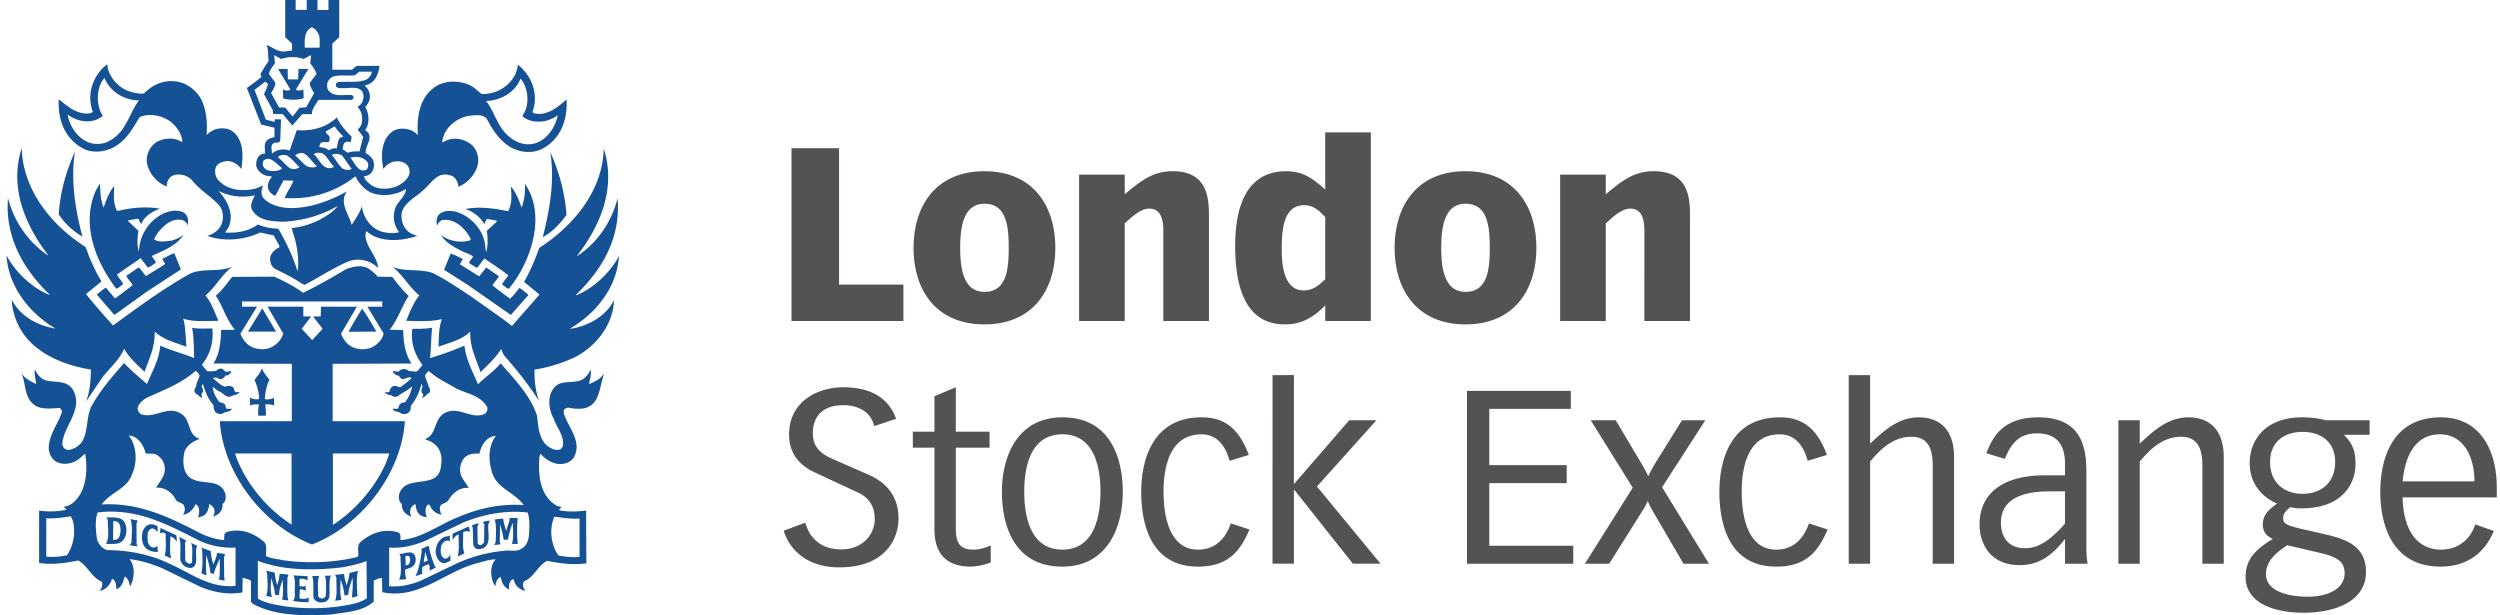 <svg xmlns="http://www.w3.org/2000/svg" width="191" height="47" fill="none"><path d="M21.995 6.063l.783.002.026-.798.76-.001-.951 1.56c.079.146.318.073.459.061l.105-.062.024.675c-.77.258-1.564.024-1.564.024l-.018-.699c.153.092.471.165.557 0l-.928-1.559.727.001M6.528 18.862c.116.251.202.516.294.78.282.613.54 1.232.908 1.807v.07l-1.16.943c.645.822 1.355 1.613 2.068 2.403 1.913-1.404 3.832-2.807 5.855-3.943.97-.466 2.269-.11 3.25-.545-.822.62-1.257 1.545-2.047 2.19.478.587.693 1.28.993 1.943-.902.007-1.889.104-2.699-.172.171.412.203 1.57.252 2.153-.834-.319-1.723-.51-2.423-1.159.038 1.147-.421 2.09-.778 3.071-.576-.544-1.196-1.108-1.563-1.765-.326.864-1.172 1.52-1.723 2.292L6.57 30.685c.3-.749.356-1.588.38-2.447-2.299-.374-4.882-1.447-5.752-3.876-.165-.46-.294-.932-.294-1.459.644 1.276 2.024 2 3.33 2.196C2.198 23.896.629 21.836.5 19.511c.65 1.264 1.962 2.49 3.269 3.018l.024-.025C1.683 20.48.378 18.011.61 15.128c.43 1.705 1.479 3.324 3.055 4.383l.017-.017C1.935 17.213.69 14.33 1.659 11.314c.086 3.158 2.201 5.849 4.869 7.548zm37.559.674l.018.02c1.6-1.043 2.649-2.694 3.079-4.404.245 2.956-1.104 5.38-3.207 7.396h.067c1.3-.522 2.588-1.724 3.245-2.993-.1 1.593-.799 2.931-1.897 4.11a9.43 9.43 0 01-1.857 1.453c.601-.056 1.178-.277 1.71-.546.657-.337 1.35-.957 1.663-1.644-.043 1.956-1.54 3.765-3.305 4.507-.878.375-1.791.656-2.766.803-.013.809.068 1.686.362 2.423-.718-1.142-1.643-2.318-2.612-3.416-.147-.178-.222-.38-.294-.589-.4.645-.988 1.208-1.583 1.772-.331-1.005-.835-1.937-.78-3.096-.692.668-1.592.835-2.427 1.16.025-.688.013-1.473.258-2.11-.982.223-2.006.14-2.723.128.27-.675.533-1.35.993-1.944-.772-.644-1.25-1.54-2.024-2.17.865.38 2.116.122 3.054.465 1.019.502 1.969 1.165 2.932 1.791l2.464 1.747.632.485.06-.019 2.068-2.36-1.177-.97c.472-.827.839-1.697 1.159-2.594 2.661-1.716 4.85-4.408 4.93-7.584.963 3.01-.27 5.907-2.042 8.18z" fill="#155195"></path><path d="M6.301 18.078a5.414 5.414 0 01-1.814-1.706c.11-1.728.582-3.306 1.243-4.807-.349 2.239.03 4.489.571 6.513zm36.982-1.662c-.473.663-1.11 1.325-1.815 1.705.509-2.036.939-4.268.571-6.512.669 1.495 1.116 3.083 1.244 4.807zm-35.363-.57c.203-.577.41-1.148.803-1.645-.018.609-.097 1.387.233 1.92 1.012-.232 2.19-.385 3.262-.17-.559.183-1.188.563-1.428 1.158-.11-.1-.123-.276-.233-.4-.27.05-.546.068-.804.147l.822.78c-.08.491-.129 1.122.043 1.581a3.337 3.337 0 011.748-2.845c.484-.244 1.202-.421 1.71-.104.307.239.338.638.252.988.007-.185-.172-.332-.319-.417-.81-.253-1.46.343-1.956.945-.093.171-.227.317-.276.508.387.251.815.136 1.263.104.362-.081.693-.234.994-.465-.583.876-1.578 1.22-2.447 1.624l.337.486c-.184.146-.398.323-.631.398l-.546-.718c-.602.442-1.22.816-1.815 1.27l.484.692c-.153.135-.331.301-.527.38-1.576-2.067-2.724-4.924-1.558-7.524l.313-.527c.013.644.036 1.282.276 1.834zm31.317 5.751l-.357.466c-.184-.024-.355-.227-.527-.337.13-.245.332-.46.484-.693-.582-.46-1.22-.858-1.832-1.288l-.529.693h-.103c-.184-.115-.368-.237-.552-.356.091-.17.227-.325.337-.483-.337-.24-.773-.326-1.134-.553-.491-.252-1.025-.576-1.331-1.09.57.447 1.465.643 2.239.398.073-.141-.099-.282-.148-.424-.466-.667-1.14-1.239-1.982-1.116-.163.025-.3.208-.378.336l-.025.105c-.068-.189-.068-.582.086-.797.288-.36.747-.367 1.177-.318 1.019.196 2.006 1.115 2.3 2.11.116.312.11.674.171 1.011.192-.512.108-1.295.061-1.626.264-.25.558-.495.798-.753-.252-.086-.534-.105-.797-.154-.062.134-.147.26-.19.405a2.538 2.538 0 00-1.455-1.16c1.013-.226 2.245-.047 3.264.167.324-.527.269-1.263.215-1.895.41.465.618 1.049.82 1.625.21-.564.294-1.171.251-1.834 1.583 2.3.584 5.52-.863 7.561z" fill="#155195"></path><path d="M16.689 14.583c.692.747 1.233 1.802.76 2.801-.086.13-.172.252-.258.38.945.056 1.803-.097 2.51-.613a4.24 4.24 0 001.562.32c.601 1.042 1.117 2.12 1.473 3.26.121-.832-.012-1.722-.21-2.506-.08-.265-.19-.547-.232-.799a6.256 6.256 0 002.084-.612c.503-.288 1.055-.576 1.417-1.072-1.251.715-2.625 1.114-4.133 1.2-.914-.036-1.9-.067-2.404-.906-.208-.41.105-.846.215-1.116a4.158 4.158 0 01-2.784-.337zm3.96-2.422a.56.56 0 00-.422.042c-.154.08-.154.252-.147.417a.62.62 0 00.423.405c.35.066.797.073 1.055-.172-.307-.233-.571-.552-.908-.692zm6.115-.111c.294.312.417.76.82.95.154.037.344.037.462-.086a.594.594 0 00.067-.46c-.264-.454-.866-.552-1.35-.404zm-4.87-.184c-.239-.049-.52-.031-.673.147.331.232.6.625.944.84.22.117.533.066.717-.085-.312-.288-.619-.694-.987-.902zm3.454-.025c.305.331.484.736.82 1.037.196.11.497.152.7.018-.27-.326-.466-.688-.735-1.012-.21-.14-.566-.184-.785-.043zm-2.147-.122c-.246-.08-.484.024-.656.147l.778.754c.24.166.62.245.89.085-.362-.318-.608-.777-1.012-.986zm1.472.018c-.234-.098-.521-.098-.711.043.416.325.539.92 1.073 1.055.165.037.367 0 .484-.111-.35-.301-.479-.73-.846-.987zm.889-2.084l-.674.398c.008.17.238.261.29.41.018.058-.003.32-.03.35-.096.101-.388 0-.512.06-.165.031-.239.204-.233.357.227.055.515.049.693.257.197-.08.38-.196.632-.146.054-.234.067-.484.172-.7.06-.14.213-.165.337-.207a5.368 5.368 0 01-.675-.78zm14.201-3.65c-.392 1.068-1.544 1.687-2.63 1.712.706.883.84 2.01 1.833 2.777.534.435 1.252.675 1.957.442.901-.288 1.527-1.252 1.686-2.128a2.807 2.807 0 01-.95.44c-.626.112-1.288.044-1.748-.373.043-.092.08-.177.147-.257.41-.792.276-1.957-.295-2.613zM7.982 5.96l-.104.128c-.541.748-.529 2-.02 2.759-.134.123-.294.184-.44.277-.755.312-1.65.091-2.258-.381.147.805.613 1.6 1.367 2.024.577.325 1.374.307 1.92-.061 1.227-.692 1.405-2.042 2.171-3.036-1.116 0-2.214-.667-2.636-1.71zm19.432-.485a.717.717 0 01-.337.276c-.548.073-1.19-.074-1.687.129a.825.825 0 00-.38.46c-.03.191-.036.416.086.57.405.534 1.171.3 1.79.355.073.037.129.112.129.191-.018.085-.074.135-.147.172h-2.551c-.165.36-.497.656-.484 1.091h-.736l-.76.865-.736-.865-.742-.018-.02-.295-.673-1.22c.147-.24.313-.761.313-.761l-.209-.189-.822.63.861 2.271.678.177v-.196l.485-.003-.062 1.61c-.049.256-.337.11-.484.208-.307.146-.135.57-.147.803.35-.32.902-.398 1.349-.233l.546-1.558c1.085.086 2.232-.178 3.054-.968.269.533.668 1.017 1.14 1.47l-.043.259c-.006.275-.264.043-.398.148-.24.079-.19.354-.258.544l.405.277c.27-.117.612-.111.902-.111.073-.38.183-.742.275-1.116l-.423-.544a1.16 1.16 0 00.3-.443c.11-.477.006-.963-.318-1.306.337-.155.472-.497.466-.846-.128-.91-1.17-.488-1.85-.585-.344 0-.356-.459-.01-.459.687-.057 1.454.073 2.068-.177.227-.135.41-.379.424-.613h-.994zm-6.469-1.263l.061.613c-.179.27-.412.54-.46.839l.485.633c.018.3-.179.564-.319.82l.613 1.1h.466l.563.692.528-.675.509-.037.607-1.08c-.135-.25-.312-.477-.337-.777l.527-.693a3.031 3.031 0 00-.484-.805c.018-.207.061-.452.043-.63l-.546.294a2.624 2.624 0 00-1.711 0l-.545-.294zm2.863-2.128c-.576.331-.54.958-.521 1.557h1.134c-.012-.306.037-.643-.043-.926-.098-.244-.287-.55-.57-.63zm-1.22-1.33h.847L23.434 0h.822v.764l.839-.002V0h.823v2.845l-.528.485v1.998h1.52c.142-.153.307-.33.547-.294h1.539c-.08.492-.203.987-.656 1.307-.147.098-.32.146-.484.208.35.27.484.711.36 1.14-.084.165-.146.339-.318.467.307.496.368 1.3 0 1.79.766.472-.017 1.147.043 1.748.288.177.582.398.614.76.055.338-.056.675-.338.884a.908.908 0 01-.404.128c.03.259.324.503.552.675.576.404 1.508.324 2.103.018.331-.19.704-.491.804-.864.06-.215-.007-.43-.105-.607-.276-.375-.742-.412-1.16-.32-.275.1-.551.277-.718.546-.208-1.018-.183-2.318.78-2.924.447-.24 1.067-.197 1.497.042.127.073.25.171.36.294-.09-1.47.13-2.973 1.454-3.777.834-.478 2.091-.392 2.864.172l.552.466c1.03.012 1.98-.473 2.501-1.374.16-.257.216-.564.276-.864 1.055.84 1.546 2.17 1.16 3.458-.074.105-.05.22.085.252.975.214 1.748-.441 2.465-1.055.098 1.576-.478 3.085-1.919 3.795-.834.399-1.956.21-2.656-.356-.71-.532-1.14-1.257-1.514-1.961-.331-.393-.877-.275-1.373-.234-.75.137-1.496.627-1.853 1.35-.091.215-.16.435-.19.674.117-.013.254-.117.382-.165.66-.251 1.41-.05 1.918.398a1.62 1.62 0 01.356 1.705c-.214.614-.797 1.233-1.41 1.454-.083-.658-.454-.872-.779-.901-.907-.198-1.305.68-1.944 1.195-.62.593-1.753 1.072-1.618 2.11.043.453.25.876.674 1.14.165.091.342.159.526.207-1.176.418-2.887.552-3.881-.355-.235.383.101 1.034.192 1.212.263.524.647.997.698 1.608a2.188 2.188 0 00-2.024-.588s-.466.067-2.611 1.328c-.532.31-.999.55-.999.55s-.188-.107-.272-.149c-.638-.435-1.324-.753-2-1.096-.293-.21-.385-.566-.336-.908.086-.313.392-.595.693-.717v-.124l-.442-.802c-.35-.05-.68-.148-1.029-.21-1.148.558-2.79.736-4.03.252.405-.11.86-.397 1.055-.82.208-.45.178-1.112-.147-1.497-.643-.724-1.465-1.148-2.085-1.937a1.39 1.39 0 00-1.367-.382c-.425.118-.586.593-.552.866-.815-.289-1.502-1.155-1.539-2.025.025-.565.3-1.097.802-1.392.559-.301 1.382-.349 1.92.043-.006-.613-.392-1.133-.865-1.557-.655-.473-1.618-.711-2.403-.362-.48.797-.969 1.693-1.834 2.214-.71.453-1.82.588-2.569.129-1.35-.772-1.846-2.202-1.771-3.71.491.392.993.82 1.572.997.272.083.797.178 1.04-.045-.136-.252-.205-.853-.202-1.065a3.254 3.254 0 011.298-2.567c.044.9.829 1.79 1.662 2.066.357.122.749.21 1.141.172.687-.711 1.6-1.097 2.637-.889.803.16 1.607.858 1.87 1.643.282.73.344 1.607.276 2.428.4-.435.963-.6 1.539-.484.663.129 1.062.847 1.159 1.454.08.527.037 1.103-.043 1.618-.27-.373-.668-.631-1.134-.607-.3.05-.606.116-.785.417-.154.288-.073.693.086.95.674.835 1.81.975 2.802.76.252-.041.454-.188.699-.25-.147.281-.196.71.037.967.926.928 2.502.83 3.692.548.944-.228 1.827-.609 2.673-1.075-.625.872.154 1.737.362 2.553.288-.443.614-.903.779-1.417.098.84.686 1.71 1.539 1.943.392.104.895.153 1.305.038-.318-.442-.502-.994-.354-1.576.05-.681.852-1.075.883-1.73-.724.466-1.797.614-2.638.295-.526-.226-.999-.749-1.22-1.264-1.538 1.203-3.354 1.797-5.414 1.662.177-.46.49-.864.674-1.324l-.76-.025-.631 1.184c-.247-.093-.485-.314-.552-.57-.056-.338.073-.645.3-.883-.13-.061-.282-.062-.423-.086-.355-.093-.724-.4-.78-.78-.03-.495.203-.909.678-.907.011-.21-.077-.602.016-.778.055-.29.367-.4.613-.467.037.012.062-.018.087-.043v-.692l-1.022-.246-1.088-2.79s.778-.535 1.134-.865c-.233-.208.08-.398.128-.59l.399-.612c-.054-.405-.012-.846-.147-1.221.436.174.822.522 1.307.504l.631-.079V3.33l-.521-.485V0h.797m-8.769 20.585l-2.587 1.687-2.466 1.773h-.043l-1.33-1.542c.232-.176.447-.39.699-.526l.692.823c.46-.313.902-.676 1.35-1.012-.123-.252-.374-.455-.485-.718l.969-.65.528.675c.49-.312.993-.596 1.477-.926l-.233-.38c.294-.135.601-.345.927-.442m22.044.441l-.232.4 1.477.924.545-.674.95.656v.061l-.484.632c.424.363.896.7 1.35 1.036.27-.244.497-.54.711-.822.246.123.454.34.674.503v.062l-1.324 1.496-3.287-2.293-1.816-1.159.51-1.245c.32.11.613.283.926.423zm-16.416 5.544l1.092-1.772 1.052 1.775m7.674-.003l-2.128.018c.306-.607.674-1.184 1.03-1.772.398.55.736 1.17 1.098 1.754zm-8.174 3.685c-.233.442-.314.938-.362 1.453.184.092.41.019.589-.02l.11-.066.019.613c-.19-.116-.437-.11-.675-.104.012.263.062.564.043.865h-.59a3.597 3.597 0 01.062-.847c-.226-.03-.49-.037-.674.086l-.018-.613c.208.093.478.184.71.086-.024-.52-.17-.993-.355-1.453.215-.282.461-.559.57-.883.105.324.35.601.57.883z" fill="#155195"></path><path d="M25.433 34.646v5.458c1.25-.803 2.373-1.95 3.2-3.183.467-.717.89-1.478 1.1-2.275h-4.3zm-3.158 0h-4.322c.704 2.116 2.341 4.159 4.322 5.433v-5.433zm6.93-11.613H18.497v.398h1.138l-1.27 2.062c.11.282.29.594.554.809.43.355 1.043.459 1.601.311.516-.171.975-.607 1.116-1.135l-1.194-2.047h2.733v.741l.595.007-.717.939.797.864.803-.864-.737-.935.59-.01.018-.742 2.739.003s-.813 1.377-1.199 2.044c.061.24.208.45.362.652.447.52 1.134.649 1.79.483.478-.146 1.006-.625 1.092-1.135l-1.237-2.044 1.132-.003v-.398zm-.356-1.895l1.116.018c.398.496.767 1.017 1.263 1.453-.564.827-.804 1.784-1.454 2.575l1.031.037c.024.933.14 1.822.638 2.552l-6.028.023v4.385h5.52c-.278 4.023-3.32 7.96-7.102 9.419-3.752-1.483-6.77-5.42-7.04-9.419h5.5v-4.385l-5.985-.023c.479-.737.552-1.65.59-2.57h1.01v-.062c-.625-.754-.858-1.667-1.366-2.465-.037-.024-.062-.08-.026-.11.51-.429.83-.95 1.227-1.41l3.203-.018c.765.343 1.52.716 2.212 1.238a46.234 46.234 0 003.244-1.791c.516-.225 1.313-.393 1.815-.017.227.147.453.348.632.57zm10.706 18.438a9.671 9.671 0 000 1.981h-.442c.147-.49.074-1.098.063-1.625-.172.416-.283.864-.382 1.306h-.318c-.037-.41-.16-.79-.27-1.178l-.024 1.367c.024.05.043.099.066.148-.152.043-.324.043-.484.068l.104-.216c.02-.538.068-1.145-.043-1.66l-.06-.062c.209-.061.447-.061.674-.086.043.325.153.632.228.945.09-.325.245-.632.276-.988m-28.515.442l.01 1.556.076.148c-.172.024-.4-.036-.589-.062l.123-.233c.006-.575.104-1.244-.08-1.765l.546.105m26.803.251c-.091.632.257 1.484-.375 1.851-.196.067-.477.16-.655-.018l-.129-.19-.037-1.349-.086-.147c.148-.098.356-.147.546-.19l-.104.251.018 1.312c.205.259.435-.001.486-.118.005-.01.023-1.34.023-1.34l-.104-.192c.153-.086.35-.079.527-.12m-28.772.042l-.018 1.428c.165.018.32 0 .424-.147.177-.282.196-.742.061-1.055-.092-.183-.276-.226-.467-.226zm.891.147c.159.388.164.894-.088 1.245-.312.464-.87.331-1.366.356.3-.49.128-1.209.147-1.791 0-.099-.086-.153-.13-.233.534.011 1.155-.099 1.437.423zm2.482.208l.025.485c-.136-.135-.306-.344-.527-.251-.331.208-.252.642-.234.986.043.173.148.35.32.423.153.062.305-.006.416-.104l.025.467c-.435 0-.853-.11-1.08-.528-.195-.374-.177-.963.068-1.306a.64.64 0 01.718-.258c.08.05.172.08.27.086zm23.86.399v.086c-.141-.098-.313-.074-.465-.019l-.043.061c.036.528-.086 1.122.104 1.582l-.522.25c.154-.508.056-1.12.08-1.684-.178.006-.35.251-.46.398-.021-.168 0-.345 0-.471.397-.169.795-.34 1.202-.54.098.05.067.228.104.337zm-22.382.846a.91.91 0 00-.485-.441c-.011.55-.085 1.19.062 1.704l-.503-.233c.154-.504.055-1.11.08-1.661-.105-.075-.276-.129-.399-.043l-.043.043.043-.442 1.221.564m20.885.484c-.067-.116-.233-.085-.335-.06-.254.121-.345.38-.358.63-.012.282.013.588.277.718.208.043.349-.13.46-.277v.45c-.203.084-.405.23-.65.146-.295-.123-.399-.43-.467-.7-.043-.527.172-1.017.632-1.262.135-.074.325-.019.441-.129m-20.144.405l-.086.165.018 1.349c.05.128.185.215.301.25.099 0 .21-.06.228-.164-.025-.478.073-1.005-.08-1.435l.46.233c-.135.285-.07.658-.074 1-.001.986-.754.668-.938.515-.16-.16-.294-.333-.27-.564-.037-.552.086-1.166-.11-1.644.177.105.374.172.551.295zm1.877.797c.018.355.11.68.19 1.012.128-.277.258-.545.294-.866.178.03.418.026.608.085l-.08.296.018 1.508.043.195c-.135.05-.324-.035-.467-.08-.036-.036.068-.102.068-.17.03-.454.03-.95 0-1.41-.147.392-.342.766-.448 1.183l-.25-.085c-.031-.479-.203-.933-.314-1.392-.023.513-.048 1.078.02 1.582-.115-.054-.229-.086-.324-.127a1.254 1.254 0 00-.068-.03s.007-.047.012-.101c.11-.527.06-1.147.042-1.705l-.062-.165m17.298.987l-.19-.675-.121.822.312-.148zm.087-1.116c.073.545.258 1.043.442 1.538l.104.105c-.166.08-.319.185-.503.234.05-.155.006-.325-.043-.467a1.21 1.21 0 00-.503.215.99.99 0 00.019.502c-.179.056-.338.148-.528.172.276-.577.362-1.232.466-1.876l-.024-.19c.19-.08.374-.178.57-.233zm-1.791.804l.018.693c.093-.025.197-.025.259-.13a.606.606 0 00.061-.46c-.025-.165-.233-.184-.338-.103zm.736-.044c.069.214.073.516-.08.694-.165.226-.441.262-.674.36-.006.246-.013.486.08.695-.129.104-.374.03-.546.085.227-.527.104-1.22.104-1.815l-.086-.166c.417.018.944-.344 1.202.147z" fill="#155195"></path><path d="M19.7 42.845v2.882c.257.179.557.257.846.36 1.655.4 3.526.486 5.285.253.767-.13 1.553-.203 2.196-.631l-.025-2.847c-.552.221-1.152.344-1.747.468-2.16.275-4.617.275-6.555-.485zm22.656-3.373c-.415.915-.268 2.178.315 2.968.509.098 1.055.165 1.605.103v-2.924c-.68.044-1.293-.067-1.92-.147zm-36.944-.024c-.614.08-1.208.196-1.876.147v2.93c.538.062 1.079-.006 1.582-.103a3.298 3.298 0 00.44-2.655l-.146-.319zm29.992.466l-2.89 1.392c-.85.36-1.777.6-2.782.527v2.95c.846.084 1.618-.118 2.342-.381l2.845-1.366a11.099 11.099 0 013.582-.952c.435-.086.987.11 1.349-.172.337-.184.478-.527.546-.864.043-.606.116-1.33-.087-1.894-1.766-.19-3.415.158-4.905.76zm-27.944-.76c-.215.57-.142 1.33-.067 1.937.061.393.38.828.778.932 1.717.026 3.305.338 4.747 1.03 1.63.711 3.115 1.92 5.076 1.705v-2.925a5.902 5.902 0 01-2.68-.485c-2.415-1.22-4.824-2.574-7.854-2.194zM16.224 25.1c.108 1.047-.173 1.987-.797 2.76.115.177.268.335.416.508.288-.019.613.056.822-.154.234-.122.379-.026.524.158.153.044.256.04.468-.047.006.134-.085.246-.19.312a.52.52 0 01-.244.052c-.096.167-.264.353-.517.242-.108-.124-.288-.079-.416-.06l-.024.017c.306.247.576.571.95.657a.629.629 0 01.484-.018c.239.055.13.369.337.441l.27-.022c-.147.274-.478.194-.693.36-.416.073-.582-.331-.926-.423l-.44-.338c.03.406.231.797.483 1.14.13.093.307.062.418.19.171.086 0 .406.275.356h.296c-.148.302-.516.165-.718.381a.604.604 0 01-.546-.129c-.111-.148-.13-.338-.148-.528-.417-.478-.632-1.042-.802-1.619-.066.075-.128.166-.085.23.062.092.168.32-.002.485-.057.084 0 .26.05.358-.159-.059-.228-.129-.358-.253-.127-.035-.417-.226-.133-.629.043-.294.178-.54.276-.804-.031-.158-.171-.276-.294-.398-1.116.97-2.43 1.472-3.71 2.042-.32.177-.675.466-.736.84a.57.57 0 00.276.448c1.061.343 2.036-.718 3.054-.043.79.49.447 1.656 1.434 1.919-.472.147-1.011.485-1.183.988-.135.588-.146 1.336.252 1.815.797.901 2.526.03 2.888 1.471.019.27.005.528-.233.7a.874.874 0 01-.485.865l-.227.103c.055-.183.166-.398.062-.595-.067-.166-.209-.283-.362-.373-.037.233-.074.473-.208.675-.172.237-.412.312-.675.336.123-.196.123-.466.086-.699-.043-.117-.13-.252-.252-.295-.166.393-.534.768-.969.804a.613.613 0 00.123-.569c-.038-.418-.545-.277-.694-.633-.293-.552-.852-.908-1.476-.864.324-.546.851-1.06.611-1.791-.079-.369-.44-.724-.802-.804l-.607-.018c-.117-.55-.491-1.177-1.08-1.35-.067.02-.128-.059-.19 0 .608.793.651 2.086.216 2.968-.4 1.116-1.644 1.344-2.3 2.275 2.967-.17 5.347 1.074 7.733 2.3.509.202 1.029.374 1.606.424.056-.208-.056-.509.209-.613.987-.313 2.011.037 2.76.674.398.257.202.76.25 1.159.399.202.871.214 1.306.318 1.785.252 3.716.19 5.421-.19.11-.03.226-.042.312-.128.044-.344-.104-.767.13-1.031.785-.723 1.864-1.108 2.93-.777.221.122.154.373.166.588 1.625-.13 2.925-1.165 4.385-1.748 1.527-.65 3.151-1.043 4.992-.933l.024-.018c-.706-.968-2.134-1.298-2.422-2.551-.276-.876-.264-1.98.313-2.717-.363.02-.73.24-.945.589-.178.234-.233.51-.32.78-.477-.05-.98.024-1.261.466-.259.429-.3 1.025 0 1.453l.458.693c-.68-.072-1.226.373-1.557.932-.196.3-.747.233-.65.711.012.141.03.283.148.381-.258.011-.54-.147-.742-.381-.141-.104-.117-.362-.295-.381-.276.191-.22.571-.165.85l.061.102c-.172.043-.369-.061-.528-.147-.245-.21-.312-.498-.337-.805-.129-.03-.258.13-.337.235a.75.75 0 00-.062.527l.087.17c-.319-.09-.656-.354-.718-.697 0-.093-.036-.173-.024-.27-.227-.184-.264-.467-.209-.742.502-1.644 3.036-.227 3.201-2.19.117-.68-.025-1.33-.607-1.729-.197-.136-.417-.208-.631-.294.962-.325.643-1.577 1.576-2.024 1.066-.503 1.962.54 2.992.104a.463.463 0 00.19-.545c-.577-.981-1.736-1.006-2.588-1.54-.631-.367-1.294-.674-1.858-1.2-.129.079-.22.213-.294.334.049.327.233.59.294.91.189.237.073.428-.106.51-.105.105-.255.266-.397.31.018-.097.086-.177.062-.293-.141-.1-.141-.277-.105-.424.105-.091.025-.202.02-.313l-.045-.043a4.305 4.305 0 01-.82 1.687c.017.184 0 .362-.148.485-.135.141-.362.141-.546.104-.196-.208-.552-.093-.699-.38.16-.025.35.055.466-.062a.404.404 0 01.252-.379c.067-.069.177-.019.257-.069.263-.349.435-.736.521-1.159h-.061c-.3.307-.674.413-.988.686a.44.44 0 01-.553-.068c-.068.02-.386-.03-.483-.235.117.017.294.066.38-.046-.012-.146.086-.268.191-.355a.419.419 0 01.46.017c.119.03.235.005.343-.122a5.02 5.02 0 00.675-.552c-.326-.225-.553.272-.847-.017l-.129-.166a.525.525 0 01-.417-.258c-.012-.03-.03-.06-.024-.103.147.013.283.06.441.043.092-.13.222-.172.362-.192a.677.677 0 01.442.173c.245-.067.527.147.699-.11l.312-.38c-.613-.773-.92-1.742-.778-2.76.521.006 1.036.006 1.515-.08-.086.724-.08 1.595-.166 2.318 0 0 1.206-.336 2.63-.95.123 1.08.632 1.994 1.037 2.95.564-.56 1.227-.982 1.729-1.6 1.086 1.25 2.293 2.481 2.778 4.003.122.951.14 2.078 1.159 2.526a.904.904 0 00.57.068c.129-.05.214-.179.252-.3.091-.804-.479-1.387-.712-2.086-.374-.636-.497-1.698.017-2.317.621-.81 1.854-.13 2.486-.908.146-.146.226-.33.317-.503.093.393-.066.73-.104 1.097.203-.061.424-.195.631-.294.198-.133.4-.337.528-.527-.392.957-.276 2.44-1.6 2.692a3.217 3.217 0 01-1.117-.062c-.152 0-.3.062-.38.19v.252c.35 1.098 1.466 2.19.736 3.416-.343.416-.876.52-1.391.398-.43-.115-.816-.391-1.134-.736l-.068.21c-.122 1.422.025 3.048 1.35 3.778.115.017.213.072.336.078l-.19.215.044.043c.649.129 1.36.103 2.023.018l.019 4.03c-1.013.151-2.062 0-3.012-.191-.717.404-.975 1.239-1.728 1.557-.123.11-.118.295-.086.44a.69.69 0 00.189.295 1.052 1.052 0 01-.822-.59c-.042-.102-.08-.206-.122-.317-.228.098-.332.356-.337.595l.018.209c-.374-.136-.6-.559-.631-.95-.222.036-.331.31-.4.509l-.023.19c-.332-.423-.442-1.276-.147-1.816l.17-.233c-.503 0-.974.183-1.453.302-2.44.635-4.409 2.794-7.21 2.206l-.019-1.073c-.215-.013-.435.085-.632.19v1.6c-.883.787-2.121.798-3.268.993-2.067.105-4.249.117-5.966-.82l-.147-.148v-1.606c-.154-.136-.387-.16-.59-.227h-.042l-.02 1.073-.042.043c-1.128.195-2.226-.043-3.182-.442l-2.95-1.435c-.778-.318-1.607-.577-2.446-.674.416.52.386 1.385.104 1.962l-.08.105c-.056-.277-.117-.57-.38-.743-.098.214-.135.49-.294.7a.779.779 0 01-.362.276c-.006-.27-.018-.675-.338-.803-.092.397-.429.803-.84.907h-.104c.178-.173.27-.436.166-.675-.761-.325-1.079-1.22-1.791-1.625-.944.19-1.98.35-2.992.19v-4.004a5.73 5.73 0 002.066-.061l.019-.025-.208-.21c.735-.058 1.287-.844 1.496-1.476.269-.76.287-1.736.146-2.57-.202.136-.367.332-.57.467-.473.325-1.195.429-1.705.104-.368-.281-.526-.68-.508-1.14.085-.957.686-1.706.993-2.57a.315.315 0 00-.172-.356c-.749.03-1.63.197-2.171-.466-.533-.62-.41-1.514-.754-2.214.276.441.723.645 1.135.846-.012-.355-.172-.746-.086-1.122.14.381.502.792.907.865.693.147 1.533-.018 1.981.675.852 1.514-.643 2.68-.797 4.09a.555.555 0 00.122.38.476.476 0 00.485.129c1.62-.435 1.036-2.264 1.643-3.355.638-1.166 1.552-2.212 2.466-3.267.533.575 1.158 1.09 1.754 1.605.385-.955.931-1.844 1.01-2.93.835.38 1.742.6 2.589.95-.013-.76-.03-1.576-.147-2.318.478.11 1.03.038 1.54.063z" fill="#155195"></path><path d="M20.987 43.746c.03.33.092.65.19.95.093-.275.16-.563.19-.865.197.031.46.026.675.086l-.086.234c.018.575-.055 1.19.062 1.723l-.461-.061c.11-.448.055-1.037.044-1.54-.123.38-.283.748-.276 1.184a.848.848 0 01-.32-.025c-.025-.454-.177-.853-.27-1.281-.049.466-.097 1.037.044 1.47l-.448-.102c.19-.467.092-1.08.086-1.602-.025-.103-.025-.226-.086-.318m7.021.024c-.147.522-.073 1.166-.06 1.73.03.043.012.116.036.165a1.112 1.112 0 01-.442.13c.049-.498.092-1.013.043-1.523-.104.436-.306.835-.313 1.306-.103.02-.19.063-.3.068-.03-.442-.159-.847-.295-1.245-.005.505-.079 1.091.068 1.56-.153.06-.324.054-.485.083.191-.514.068-1.163.104-1.747l-.104-.233c.215-.03.448-.022.65-.086.061.099.056.252.087.381l.146.528c.068-.326.204-.62.21-.97.227-.036.428-.122.655-.147zm-3.857.737c-.166-.13-.41-.196-.614-.106v.528c.142.02.351.068.468-.042l.018.397c-.14-.068-.282-.134-.46-.104l-.026.675a.912.912 0 00.572 0l.128-.06v.355c-.41.017-.797-.031-1.183-.087a1 1 0 00.128-.607c-.036-.453.086-.968-.105-1.349l1.075.061m1.79-.061c-.202.497-.055 1.136-.129 1.688a.628.628 0 01-.313.336c-.703.19-.883-.295-.883-.295-.067-.551.056-1.177-.11-1.685h.527c-.147.465-.073 1.048-.06 1.556.042.111.159.135.251.167a.342.342 0 00.318-.19c.025-.467.05-.994-.025-1.453l-.06-.08c.13-.05.337 0 .484-.043z" fill="#155195"></path><path d="M60.47 11.32h3.634v10.422h4.915v2.781H60.47m14.742-2.225c1.669 0 1.854-1.669 1.854-3.357 0-1.705-.185-3.374-1.854-3.374-1.558 0-1.854 1.669-1.854 3.374 0 1.688.296 3.357 1.854 3.357zm0-9.216c3.69 0 5.415 2.614 5.415 5.859 0 3.227-1.724 5.842-5.415 5.842-3.69 0-5.415-2.615-5.415-5.842 0-3.245 1.724-5.86 5.415-5.86zm13.666 4.561c0-.946-.223-1.706-1.075-1.706-.668 0-1.373.667-1.874 1.132v7.454h-3.486V13.34h3.486v1.502c1.243-1.038 2.152-1.762 3.673-1.762 2.762 0 2.762 2.226 2.762 3.543v7.899h-3.486m12.369-7.935c-.482-.52-.91-.908-1.614-.908-1.632 0-1.706 2.002-1.706 3.393 0 1.02.11 3.115 1.669 3.115.76 0 1.187-.426 1.651-.854v-4.746zm3.485 7.936h-3.485v-1.186c-1.224 1.242-2.208 1.446-3.08 1.446-3.188 0-3.8-3.19-3.8-6.009 0-2.503.612-5.693 3.893-5.693 1.373 0 2.096.631 2.987 1.391v-4.358h3.485m7.232 12.184c1.669 0 1.855-1.669 1.855-3.357 0-1.705-.186-3.374-1.855-3.374-1.558 0-1.854 1.669-1.854 3.374 0 1.688.296 3.357 1.854 3.357zm0-9.216c3.691 0 5.415 2.614 5.415 5.859 0 3.227-1.724 5.842-5.415 5.842-3.69 0-5.414-2.615-5.414-5.842 0-3.245 1.724-5.86 5.414-5.86zm13.667 4.561c0-.946-.223-1.706-1.077-1.706-.667 0-1.371.667-1.872 1.132v7.454h-3.486V13.34h3.486v1.502c1.243-1.038 2.15-1.762 3.672-1.762 2.763 0 2.763 2.226 2.763 3.543v7.899h-3.486M61.527 39.933c.241.927.983 2.04 2.745 2.04 1.668 0 2.558-1.187 2.558-2.3 0-1.427-.908-1.873-1.39-2.096l-3.189-1.483c-1.243-.574-1.966-1.52-1.966-2.892 0-2.578 2.244-3.616 4.135-3.616 1.873 0 3.412.649 4.043 2.41l-1.669.557c-.315-1.243-1.428-1.596-2.374-1.596-1.632 0-2.318.929-2.318 2.134 0 1.297.89 1.705 1.743 2.076l2.374 1.039c.816.352 2.43 1.15 2.43 3.43 0 1.243-.761 3.71-4.526 3.71-2.892 0-3.968-1.818-4.247-2.801m11.516-10.273l1.633-.687v3.393h2.577v1.225h-2.577v6.045c0 .909.093 1.743 1.298 1.743.519 0 .796-.092 1.371-.315v1.298c-.611.24-1.26.315-1.538.315-2.356 0-2.764-1.613-2.764-2.837v-6.249h-1.65v-1.225h1.65m6.861 4.582c0 2.15.594 4.431 2.912 4.431s2.911-2.281 2.911-4.432c0-2.114-.593-4.376-2.911-4.376s-2.912 2.262-2.912 4.376zm-1.706.017c0-2.817 1.26-5.692 4.618-5.692 3.894 0 4.616 3.486 4.616 5.692 0 2.837-1.26 5.713-4.616 5.713-3.894 0-4.618-3.487-4.618-5.713zm17.393-2.373c-.13-.446-.573-2.02-2.132-2.02-2.318 0-2.911 2.26-2.911 4.375 0 2.207.593 4.433 2.633 4.433 1.224 0 2.058-.724 2.504-2.004l1.428.464c-.669 1.54-1.521 2.838-3.932 2.838-3.616 0-4.34-3.265-4.34-5.713 0-2.206.724-5.693 4.618-5.693 1.67 0 2.837.78 3.598 2.874m3.449-6.1v8.327l4.228-4.878h2.077l-4.543 5.063 4.858 5.897h-2.114l-4.469-5.638h-.037v5.638h-1.633V28.658m14.854 1.205h7.936v1.373h-6.23v4.301h5.914v1.373h-5.914v4.784h6.415v1.373h-8.121m9.457-10.96h1.909l1.929 3.245c.186.298.389.687.538 1.002h.037c.148-.315.353-.704.538-1.002l2.021-3.245h1.78l-3.3 5.119 3.579 5.841h-1.947l-2.392-4.099c-.131-.222-.26-.5-.316-.667h-.037c-.056.13-.167.39-.352.667l-2.578 4.1h-1.855l3.653-5.806m13.371-2.058c-.13-.446-.576-2.02-2.133-2.02-2.318 0-2.911 2.26-2.911 4.375 0 2.207.594 4.433 2.633 4.433 1.224 0 2.058-.724 2.504-2.004l1.427.464c-.668 1.54-1.52 2.838-3.931 2.838-3.616 0-4.339-3.265-4.339-5.713 0-2.206.723-5.693 4.617-5.693 1.669 0 2.837.78 3.597 2.874m1.669-6.1h1.632v5.23c.89-.797 2.04-2.003 3.709-2.003 1.688 0 2.726 1.02 2.706 3.096v8.086h-1.631v-7.492c0-1.113-.259-2.206-1.612-2.206-1.522 0-2.505 1.112-3.172 1.89v7.808h-1.632m15.335-5.527c-2.336 0-3.708.742-3.708 2.393 0 1 .481 1.947 1.836 1.947.667 0 1.557-.167 3.06-1.873V37.54h-1.188zm-4.821-2.911c.501-1.316 1.316-2.744 3.969-2.744 3.245 0 3.671 2.207 3.671 4.135v5.767c0 .241 0 .668.092 1.28h-1.723v-1.855h-.038c-1.057 1.39-2.132 1.966-3.43 1.966-2.263 0-3.061-1.669-3.061-3.097 0-2.503 1.929-3.764 4.951-3.764h1.578v-.704c0-.742 0-2.504-2.134-2.504-1.353 0-1.984.76-2.466 1.947m8.678-2.949h1.633v1.78c.889-.797 2.039-2.002 3.708-2.002 1.688 0 2.726 1.02 2.708 3.096v8.086h-1.633v-7.492c0-1.113-.259-2.207-1.613-2.207-1.52 0-2.503 1.113-3.17 1.892v7.807h-1.633m14.074-5.341c1.373 0 2.486-.816 2.486-2.429 0-1.52-1.058-2.3-2.486-2.3-1.428 0-2.485.78-2.485 2.3 0 1.613 1.113 2.429 2.485 2.429zm-1.168 3.931c-.927.593-1.631 1.261-1.631 2.206 0 1.373 1.854 1.726 3.17 1.726 1.836 0 2.837-.78 2.837-1.781 0-.705-.277-1.186-1.76-1.539l-2.616-.612zm6.287-8.437h-1.966c.631.612.891 1.205.891 2.206 0 1.558-1.021 3.413-4.136 3.413a3.22 3.22 0 01-.853-.093c-.371.315-.538.5-.538.834 0 .39.148.538 1.428.835l1.781.408c1.63.37 3.115.908 3.115 2.874 0 2.336-2.523 3.115-4.748 3.115-2.299 0-4.45-.741-4.45-2.744 0-1.446.927-2.188 2.077-2.893-.26-.13-.76-.371-.76-1.094 0-.798.519-1.187 1.093-1.613-.704-.26-2.095-1.188-2.095-3.078 0-1.892 1.316-3.505 3.987-3.505.779 0 1.335.092 1.817.223h3.357m8.01 4.672c0-1.965-.89-3.597-2.632-3.597-1.707 0-2.635 1.353-2.856 3.598h5.488zm-5.488 1.224c.073 2.949 1.446 3.987 2.911 3.987 1.78 0 2.466-1.334 2.632-1.928l1.428.5c-.704 1.688-2.057 2.726-4.06 2.726-3.894 0-4.618-3.486-4.618-5.711 0-2.207.724-5.693 4.618-5.693 3.151 0 4.283 2.726 4.283 5.304v.815" fill="#555253"></path></svg>